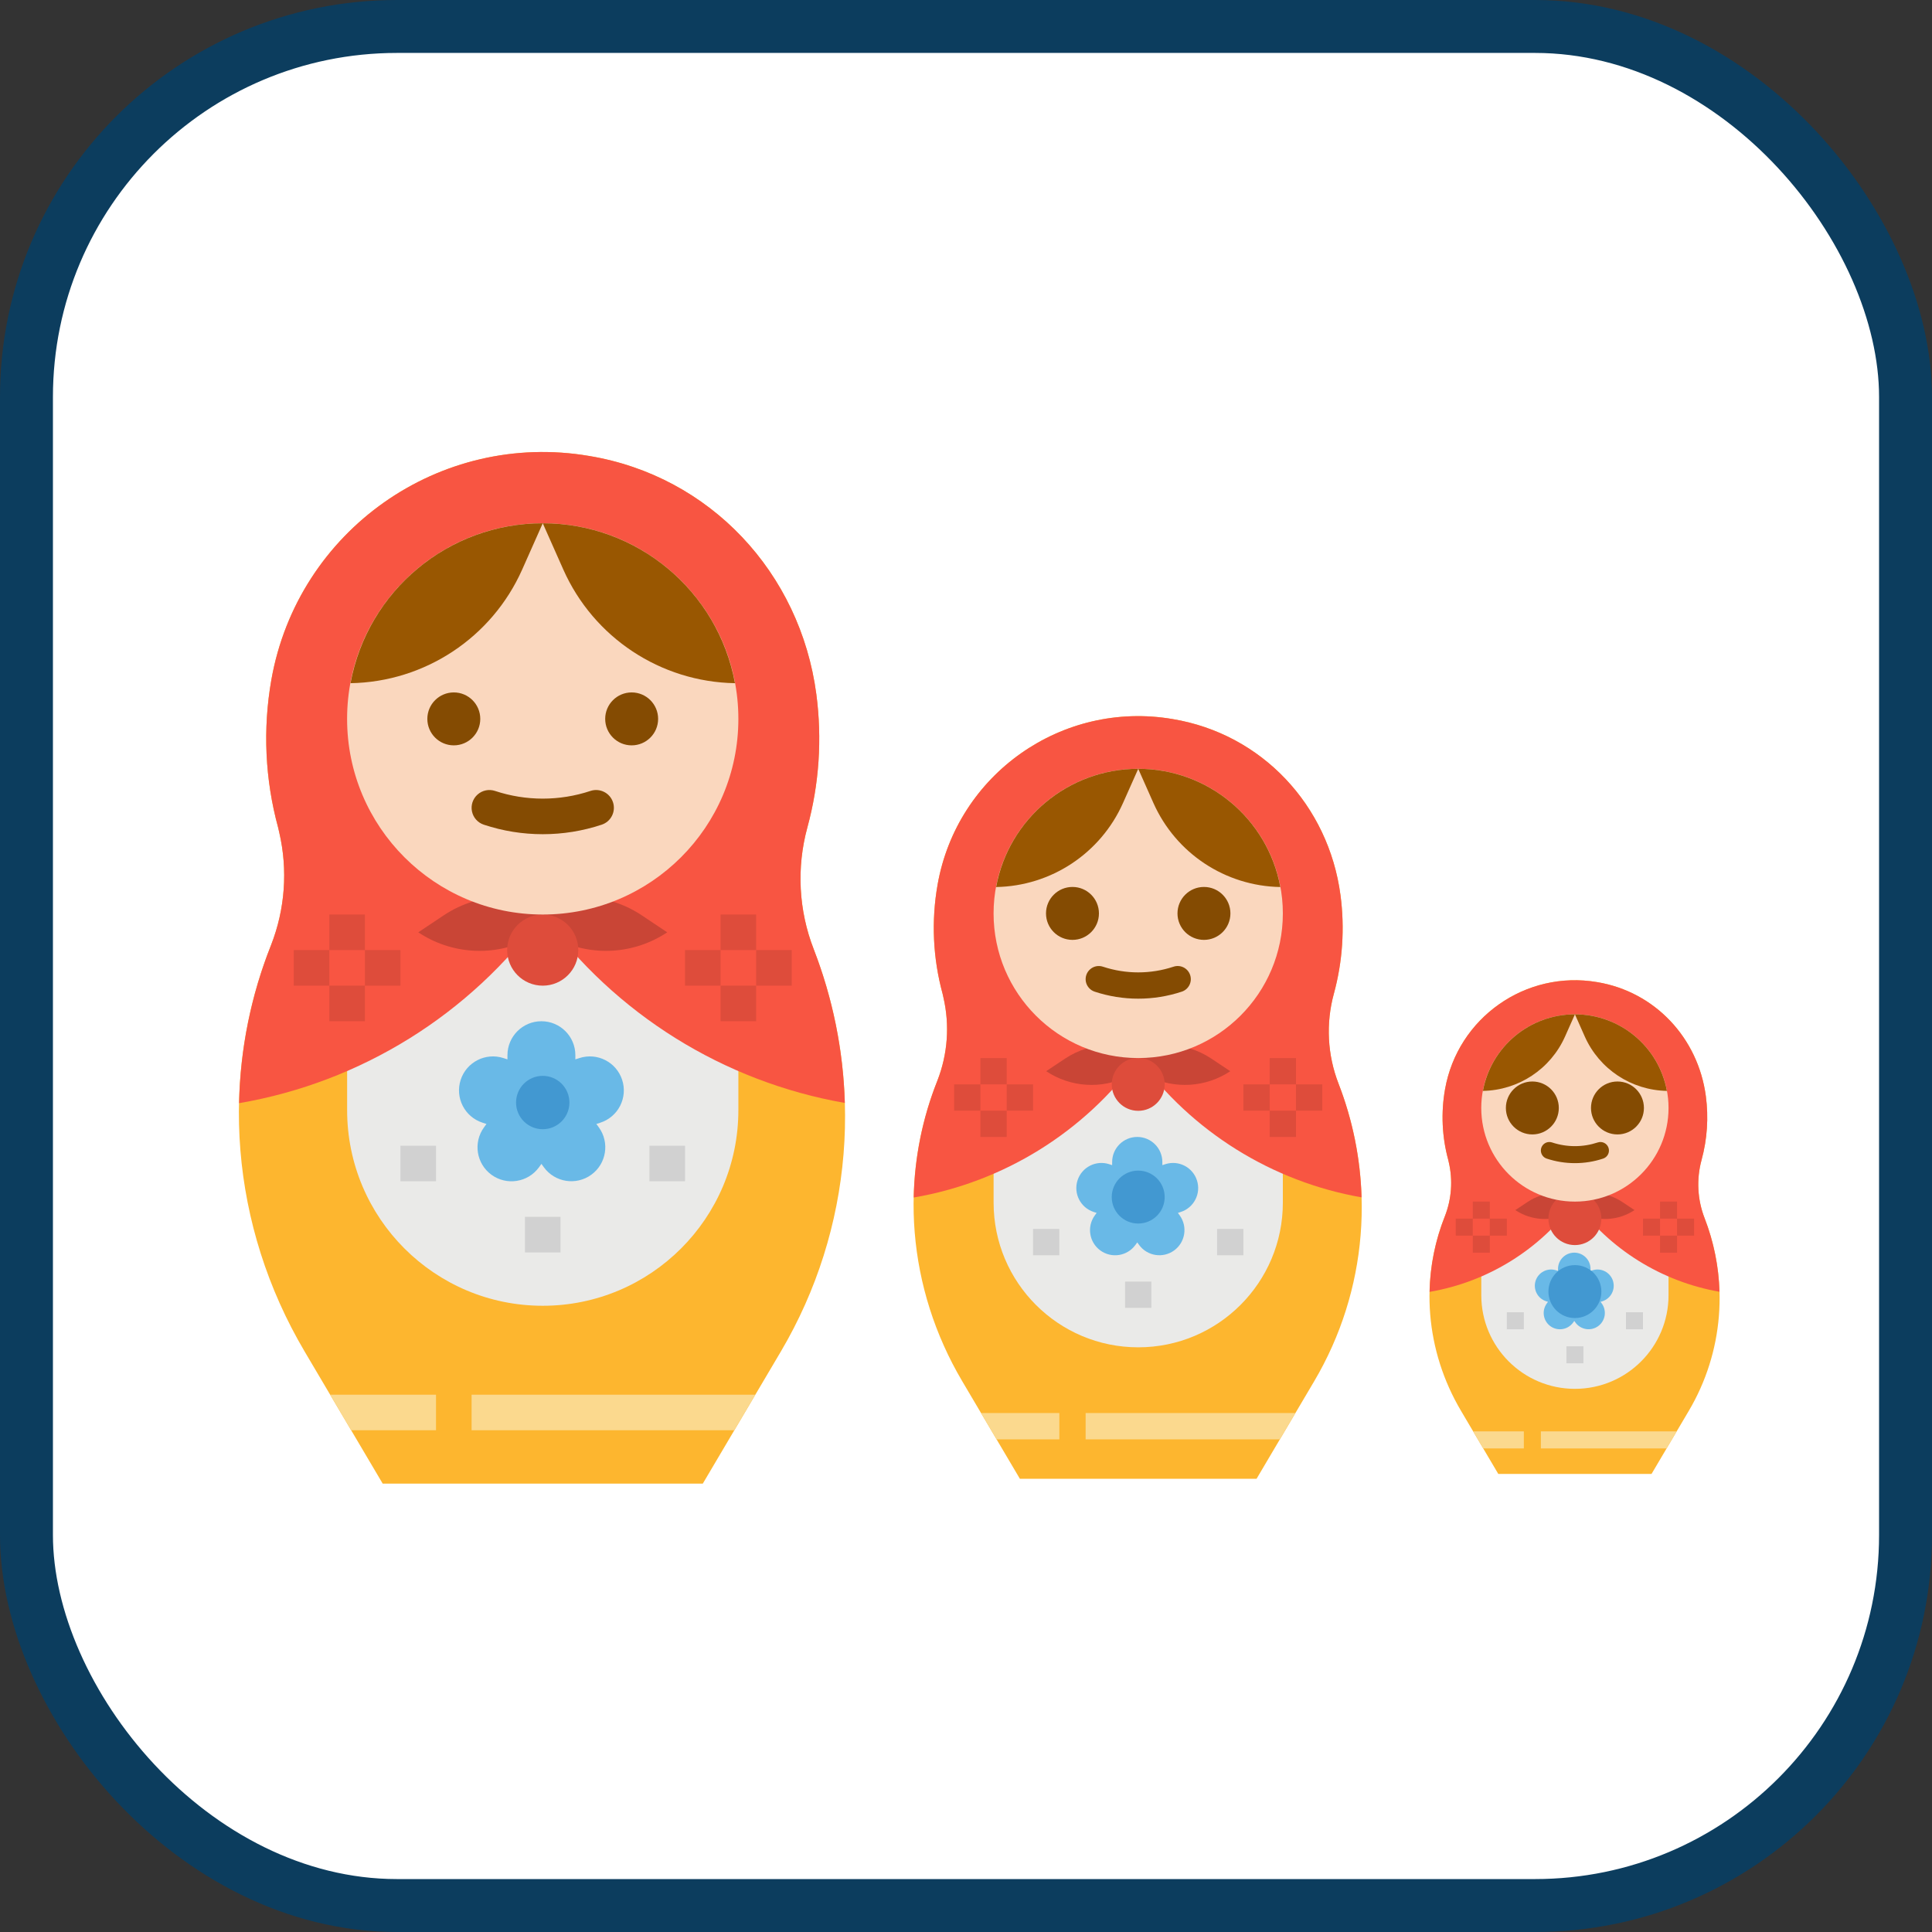 <?xml version="1.0" encoding="UTF-8"?>
<!-- Скачано с сайта svg4.ru / Downloaded from svg4.ru -->
<svg width="800px" height="800px" viewBox="0 0 73 73" version="1.1" xmlns="http://www.w3.org/2000/svg" xmlns:xlink="http://www.w3.org/1999/xlink">
    
    <rect x="0" y="0" width="73" height="73" fill="#333333" stroke="none"/>
    
    <title>architecture-and-paradigms/paradigms/currying</title>
    <desc>Created with Sketch.</desc>
    <defs>
</defs>
    <g id="architecture-and-paradigms/paradigms/currying" stroke="none" stroke-width="1" fill="none" fill-rule="evenodd">
        <g id="container" transform="translate(2, 2)" fill="#FFFFFF" fill-rule="nonzero" stroke="#0C3D5E" stroke-width="2">
            <rect id="mask" x="-1" y="-1" width="71" height="71" rx="14">
</rect>
        </g>
        <g id="Group-2" transform="translate(9, 17)" fill-rule="nonzero">
            <g id="matryoshka-doll">
                <path d="M21.746,18.865 C21.176,17.398 21.092,15.788 21.505,14.27 C21.953,12.63 22.068,10.916 21.845,9.231 C21.238,4.641 17.828,0.984 13.261,0.229 C7.614,-0.733 2.25,3.045 1.253,8.686 C0.926,10.544 1.013,12.451 1.509,14.27 L1.551,14.453 C1.88,15.871 1.772,17.355 1.241,18.711 C-0.736,23.667 -0.291,29.326 2.509,34.064 L5.46,39.058 L17.555,39.058 L20.506,34.064 C23.227,29.456 23.684,23.853 21.746,18.865 Z" id="Shape" fill="#FDB62F">
</path>
                <path d="M11.508,32.338 C7.425,32.338 4.116,29.029 4.116,24.946 L4.116,16.883 L18.899,16.883 L18.899,24.946 C18.899,29.029 15.59,32.338 11.508,32.338 Z" id="Shape" fill="#EAEAE8">
</path>
                <path d="M21.845,9.23 C21.238,4.641 17.828,0.984 13.261,0.228 C7.614,-0.733 2.25,3.045 1.253,8.686 C0.926,10.544 1.013,12.451 1.509,14.27 L1.551,14.453 C1.88,15.871 1.772,17.355 1.241,18.711 C0.485,20.613 0.076,22.636 0.034,24.683 C4.641,23.892 8.757,21.334 11.508,17.555 C14.245,21.318 18.337,23.871 22.921,24.674 C22.863,22.685 22.465,20.72 21.746,18.864 C21.176,17.398 21.092,15.788 21.505,14.27 C21.953,12.63 22.068,10.916 21.845,9.23 Z" id="Shape" fill="#F85542">
</path>
                <path d="M11.508,18.227 L10.987,18.487 C9.647,19.157 8.05,19.058 6.804,18.227 L7.768,17.584 C8.454,17.127 9.259,16.883 10.084,16.883 L11.508,16.883 L11.508,18.227 Z" id="Shape" fill="#C94536">
</path>
                <path d="M11.508,18.227 L12.028,18.487 C13.368,19.157 14.965,19.058 16.211,18.227 L15.247,17.584 C14.561,17.127 13.756,16.883 12.931,16.883 L11.508,16.883 L11.508,18.227 Z" id="Shape" fill="#C94536">
</path>
                <circle id="Oval" fill="#DE4C3B" cx="11.507" cy="18.899" r="1.344">
</circle>
                <circle id="Oval" fill="#FAD7BE" cx="11.507" cy="10.163" r="7.392">
</circle>
                <path d="M4.244,8.814 C7.057,8.766 9.586,7.091 10.73,4.521 L11.508,2.771 C7.947,2.772 4.893,5.313 4.244,8.814 Z" id="Shape" fill="#995701">
</path>
                <path d="M11.508,2.771 L12.285,4.521 C13.428,7.091 15.958,8.766 18.771,8.814 C18.122,5.313 15.068,2.773 11.508,2.771 Z" id="Shape" fill="#995701">
</path>
                <circle id="Oval" fill="#844B02" cx="8.147" cy="10.163" r="1">
</circle>
                <circle id="Oval" fill="#844B02" cx="14.867" cy="10.163" r="1">
</circle>
                <path d="M14.508,23.803 C14.289,23.129 13.566,22.76 12.892,22.979 L12.74,23.028 L12.74,22.87 C12.74,22.161 12.166,21.587 11.457,21.587 C10.749,21.587 10.174,22.161 10.174,22.87 L10.174,23.028 L10.023,22.979 C9.349,22.76 8.625,23.129 8.406,23.803 C8.187,24.477 8.556,25.201 9.23,25.42 L9.381,25.469 L9.288,25.597 C8.871,26.17 8.999,26.973 9.572,27.39 C10.146,27.806 10.948,27.679 11.365,27.106 L11.458,26.977 L11.551,27.106 C11.968,27.677 12.769,27.803 13.342,27.387 C13.914,26.972 14.042,26.171 13.627,25.597 L13.534,25.469 L13.685,25.42 C14.009,25.315 14.277,25.085 14.432,24.782 C14.586,24.479 14.614,24.127 14.508,23.803 Z" id="Shape" fill="#69B9E7">
</path>
                <circle id="Oval" fill="#4298D1" cx="11.507" cy="24.659" r="1.008">
</circle>
                <path d="M11.508,14.52 C10.75,14.52 9.998,14.399 9.279,14.16 C9.051,14.084 8.881,13.893 8.833,13.657 C8.785,13.422 8.866,13.179 9.046,13.02 C9.225,12.861 9.476,12.809 9.704,12.885 C10.875,13.273 12.14,13.273 13.311,12.885 C13.663,12.768 14.044,12.958 14.161,13.31 C14.278,13.662 14.088,14.043 13.736,14.16 C13.017,14.399 12.265,14.52 11.508,14.52 Z" id="Shape" fill="#844B02">
</path>
                <polygon id="Shape" fill="#DE4C3B" points="4.788 18.899 6.131 18.899 6.131 20.243 4.788 20.243">
</polygon>
                <polygon id="Shape" fill="#D1D1D1" points="15.539 26.29 16.883 26.29 16.883 27.634 15.539 27.634">
</polygon>
                <polygon id="Shape" fill="#D1D1D1" points="6.131 26.29 7.475 26.29 7.475 27.634 6.131 27.634">
</polygon>
                <polygon id="Shape" fill="#D1D1D1" points="10.835 28.978 12.179 28.978 12.179 30.322 10.835 30.322">
</polygon>
                <polygon id="Shape" fill="#FBD98E" points="7.475 35.698 3.474 35.698 4.268 37.042 7.475 37.042">
</polygon>
                <polygon id="Shape" fill="#FBD98E" points="19.54 35.698 8.819 35.698 8.819 37.042 18.746 37.042">
</polygon>
                <g id="Group" transform="translate(2.016, 17.471)" fill="#DE4C3B">
                    <polygon id="Shape" points="16.211 2.771 17.555 2.771 17.555 4.115 16.211 4.115">
</polygon>
                    <polygon id="Shape" points="14.867 1.427 16.211 1.427 16.211 2.771 14.867 2.771">
</polygon>
                    <polygon id="Shape" points="16.211 0.083 17.555 0.083 17.555 1.427 16.211 1.427">
</polygon>
                    <polygon id="Shape" points="17.555 1.427 18.899 1.427 18.899 2.771 17.555 2.771">
</polygon>
                    <polygon id="Shape" points="0.084 1.427 1.428 1.427 1.428 2.771 0.084 2.771">
</polygon>
                    <polygon id="Shape" points="1.428 0.083 2.772 0.083 2.772 1.427 1.428 1.427">
</polygon>
                    <polygon id="Shape" points="1.428 2.771 2.772 2.771 2.772 4.115 1.428 4.115">
</polygon>
                </g>
            </g>
            <g id="matryoshka-doll" transform="translate(25.5, 10)">
                <path d="M16.077,13.947 C15.655,12.863 15.593,11.672 15.899,10.55 C16.23,9.337 16.315,8.07 16.15,6.824 C15.701,3.431 13.181,0.728 9.804,0.169 C5.629,-0.542 1.664,2.251 0.927,6.422 C0.684,7.795 0.749,9.205 1.116,10.55 L1.146,10.685 C1.39,11.733 1.31,12.831 0.918,13.833 C-0.544,17.497 -0.215,21.681 1.855,25.184 L4.036,28.875 L12.979,28.875 L15.16,25.184 C17.172,21.777 17.51,17.635 16.077,13.947 Z" id="Shape" fill="#FDB62F">
</path>
                <path d="M8.508,23.908 C5.489,23.908 3.043,21.461 3.043,18.443 L3.043,12.481 L13.972,12.481 L13.972,18.443 C13.972,21.461 11.526,23.908 8.508,23.908 Z" id="Shape" fill="#EAEAE8">
</path>
                <path d="M16.15,6.824 C15.701,3.431 13.181,0.727 9.804,0.169 C5.629,-0.542 1.664,2.251 0.927,6.422 C0.684,7.795 0.749,9.205 1.116,10.55 L1.146,10.685 C1.39,11.733 1.31,12.831 0.918,13.833 C0.358,15.239 0.056,16.735 0.025,18.248 C3.431,17.663 6.474,15.772 8.508,12.978 C10.531,15.76 13.557,17.647 16.946,18.242 C16.902,16.771 16.609,15.318 16.077,13.947 C15.656,12.863 15.593,11.672 15.899,10.55 C16.23,9.337 16.315,8.07 16.15,6.824 Z" id="Shape" fill="#F85542">
</path>
                <path d="M8.508,13.475 L8.123,13.667 C7.132,14.163 5.952,14.089 5.03,13.475 L5.743,13 C6.25,12.662 6.846,12.481 7.455,12.481 L8.508,12.481 L8.508,13.475 Z" id="Shape" fill="#C94536">
</path>
                <path d="M8.508,13.475 L8.893,13.667 C9.883,14.163 11.063,14.089 11.985,13.475 L11.272,13 C10.765,12.662 10.17,12.481 9.56,12.481 L8.508,12.481 L8.508,13.475 Z" id="Shape" fill="#C94536">
</path>
                <circle id="Oval" fill="#DE4C3B" cx="8.507" cy="13.972" r="1">
</circle>
                <circle id="Oval" fill="#FAD7BE" cx="8.507" cy="7.513" r="5.465">
</circle>
                <path d="M3.138,6.516 C5.217,6.48 7.087,5.242 7.932,3.342 L8.508,2.049 C5.875,2.05 3.617,3.928 3.138,6.516 Z" id="Shape" fill="#995701">
</path>
                <path d="M8.508,2.049 L9.082,3.342 C9.928,5.242 11.798,6.48 13.877,6.516 C13.397,3.928 11.14,2.05 8.508,2.049 Z" id="Shape" fill="#995701">
</path>
                <circle id="Oval" fill="#844B02" cx="6.023" cy="7.513" r="1">
</circle>
                <circle id="Oval" fill="#844B02" cx="10.991" cy="7.513" r="1">
</circle>
                <path d="M10.726,17.598 C10.564,17.099 10.029,16.827 9.531,16.988 L9.419,17.025 L9.419,16.907 C9.419,16.384 8.994,15.959 8.47,15.959 C7.947,15.959 7.522,16.384 7.522,16.907 L7.522,17.025 L7.41,16.988 C6.912,16.827 6.377,17.099 6.215,17.597 C6.053,18.096 6.326,18.631 6.824,18.793 L6.936,18.829 L6.867,18.924 C6.559,19.348 6.653,19.941 7.077,20.249 C7.501,20.557 8.094,20.463 8.402,20.039 L8.471,19.944 L8.54,20.039 C8.848,20.462 9.44,20.555 9.864,20.248 C10.287,19.94 10.381,19.348 10.075,18.924 L10.006,18.829 L10.117,18.793 C10.357,18.715 10.555,18.546 10.669,18.321 C10.784,18.097 10.804,17.837 10.726,17.598 Z" id="Shape" fill="#69B9E7">
</path>
                <circle id="Oval" fill="#4298D1" cx="8.507" cy="18.231" r="1">
</circle>
                <path d="M8.508,10.734 C7.948,10.735 7.391,10.645 6.86,10.469 C6.692,10.413 6.566,10.271 6.53,10.097 C6.495,9.923 6.555,9.743 6.688,9.626 C6.82,9.508 7.006,9.47 7.174,9.526 C8.04,9.813 8.975,9.813 9.841,9.526 C10.101,9.439 10.382,9.58 10.469,9.84 C10.556,10.101 10.415,10.382 10.155,10.469 C9.624,10.645 9.067,10.735 8.508,10.734 Z" id="Shape" fill="#844B02">
</path>
                <polygon id="Shape" fill="#DE4C3B" points="3.539 13.972 4.533 13.972 4.533 14.965 3.539 14.965">
</polygon>
                <polygon id="Shape" fill="#D1D1D1" points="11.488 19.436 12.482 19.436 12.482 20.43 11.488 20.43">
</polygon>
                <polygon id="Shape" fill="#D1D1D1" points="4.533 19.436 5.527 19.436 5.527 20.43 4.533 20.43">
</polygon>
                <polygon id="Shape" fill="#D1D1D1" points="8.011 21.424 9.004 21.424 9.004 22.417 8.011 22.417">
</polygon>
                <polygon id="Shape" fill="#FBD98E" points="5.527 26.392 2.568 26.392 3.156 27.385 5.527 27.385">
</polygon>
                <polygon id="Shape" fill="#FBD98E" points="14.446 26.392 6.52 26.392 6.52 27.385 13.859 27.385">
</polygon>
                <g id="Group" transform="translate(1.49, 12.917)" fill="#DE4C3B">
                    <polygon id="Shape" points="11.985 2.049 12.978 2.049 12.978 3.042 11.985 3.042">
</polygon>
                    <polygon id="Shape" points="10.991 1.055 11.985 1.055 11.985 2.049 10.991 2.049">
</polygon>
                    <polygon id="Shape" points="11.985 0.062 12.978 0.062 12.978 1.055 11.985 1.055">
</polygon>
                    <polygon id="Shape" points="12.978 1.055 13.972 1.055 13.972 2.049 12.978 2.049">
</polygon>
                    <polygon id="Shape" points="0.062 1.055 1.055 1.055 1.055 2.049 0.062 2.049">
</polygon>
                    <polygon id="Shape" points="1.055 0.062 2.049 0.062 2.049 1.055 1.055 1.055">
</polygon>
                    <polygon id="Shape" points="1.055 2.049 2.049 2.049 2.049 3.042 1.055 3.042">
</polygon>
                </g>
            </g>
            <g id="matryoshka-doll" transform="translate(45, 20)">
                <path d="M10.408,9.029 C10.135,8.327 10.095,7.556 10.292,6.83 C10.507,6.045 10.562,5.225 10.455,4.418 C10.164,2.221 8.533,0.471 6.347,0.109 C3.644,-0.351 1.077,1.457 0.6,4.157 C0.443,5.046 0.485,5.959 0.722,6.83 L0.742,6.917 C0.9,7.596 0.848,8.306 0.594,8.955 C-0.352,11.327 -0.139,14.035 1.201,16.303 L2.613,18.693 L8.402,18.693 L9.814,16.303 C11.117,14.098 11.335,11.416 10.408,9.029 Z" id="Shape" fill="#FDB62F">
</path>
                <path d="M5.508,15.477 C3.554,15.477 1.97,13.893 1.97,11.939 L1.97,8.08 L9.045,8.08 L9.045,11.939 C9.045,13.893 7.461,15.477 5.508,15.477 Z" id="Shape" fill="#EAEAE8">
</path>
                <path d="M10.455,4.418 C10.164,2.221 8.533,0.471 6.347,0.109 C3.644,-0.351 1.077,1.457 0.6,4.157 C0.443,5.046 0.485,5.959 0.722,6.83 L0.742,6.917 C0.9,7.596 0.848,8.306 0.594,8.955 C0.232,9.866 0.036,10.834 0.016,11.813 C2.221,11.435 4.191,10.211 5.508,8.402 C6.818,10.203 8.776,11.424 10.97,11.809 C10.942,10.857 10.752,9.917 10.408,9.029 C10.135,8.327 10.095,7.556 10.293,6.83 C10.507,6.045 10.562,5.224 10.455,4.418 Z" id="Shape" fill="#F85542">
</path>
                <path d="M5.508,8.723 L5.258,8.848 C4.617,9.169 3.853,9.121 3.256,8.723 L3.718,8.416 C4.046,8.197 4.432,8.08 4.826,8.08 L5.508,8.08 L5.508,8.723 Z" id="Shape" fill="#C94536">
</path>
                <path d="M5.508,8.723 L5.757,8.848 C6.398,9.169 7.162,9.121 7.759,8.723 L7.297,8.416 C6.969,8.197 6.583,8.08 6.189,8.08 L5.508,8.08 L5.508,8.723 Z" id="Shape" fill="#C94536">
</path>
                <circle id="Oval" fill="#DE4C3B" cx="5.507" cy="9.045" r="1">
</circle>
                <circle id="Oval" fill="#FAD7BE" cx="5.507" cy="4.864" r="3.538">
</circle>
                <path d="M2.031,4.219 C3.377,4.195 4.588,3.394 5.135,2.164 L5.508,1.326 C3.803,1.327 2.342,2.543 2.031,4.219 Z" id="Shape" fill="#995701">
</path>
                <path d="M5.508,1.326 L5.88,2.164 C6.427,3.394 7.637,4.195 8.984,4.219 C8.673,2.543 7.212,1.327 5.508,1.326 Z" id="Shape" fill="#995701">
</path>
                <circle id="Oval" fill="#844B02" cx="3.899" cy="4.864" r="1">
</circle>
                <circle id="Oval" fill="#844B02" cx="7.115" cy="4.864" r="1">
</circle>
                <path d="M6.944,11.392 C6.839,11.07 6.493,10.893 6.17,10.998 L6.098,11.021 L6.098,10.945 C6.098,10.606 5.823,10.331 5.484,10.331 C5.144,10.331 4.869,10.606 4.869,10.945 L4.869,11.021 L4.797,10.998 C4.475,10.893 4.128,11.07 4.023,11.392 C3.919,11.715 4.095,12.061 4.418,12.166 L4.49,12.189 L4.445,12.251 C4.246,12.525 4.307,12.909 4.581,13.109 C4.856,13.308 5.24,13.247 5.439,12.973 L5.484,12.911 L5.528,12.973 C5.728,13.246 6.111,13.307 6.385,13.108 C6.659,12.909 6.721,12.525 6.522,12.251 L6.477,12.19 L6.55,12.166 C6.705,12.116 6.833,12.006 6.907,11.861 C6.981,11.716 6.994,11.547 6.944,11.392 Z" id="Shape" fill="#69B9E7">
</path>
                <circle id="Oval" fill="#4298D1" cx="5.507" cy="11.802" r="1">
</circle>
                <path d="M5.508,6.949 C5.145,6.949 4.785,6.891 4.441,6.777 C4.332,6.741 4.251,6.649 4.228,6.536 C4.205,6.424 4.243,6.308 4.329,6.231 C4.415,6.155 4.535,6.131 4.644,6.167 C5.205,6.353 5.81,6.353 6.371,6.167 C6.539,6.111 6.721,6.202 6.777,6.37 C6.834,6.539 6.743,6.721 6.574,6.777 C6.23,6.891 5.87,6.949 5.508,6.949 Z" id="Shape" fill="#844B02">
</path>
                <polygon id="Shape" fill="#DE4C3B" points="2.291 9.045 2.935 9.045 2.935 9.688 2.291 9.688">
</polygon>
                <polygon id="Shape" fill="#D1D1D1" points="7.437 12.583 8.08 12.583 8.08 13.226 7.437 13.226">
</polygon>
                <polygon id="Shape" fill="#D1D1D1" points="2.935 12.583 3.578 12.583 3.578 13.226 2.935 13.226">
</polygon>
                <polygon id="Shape" fill="#D1D1D1" points="5.186 13.869 5.829 13.869 5.829 14.512 5.186 14.512">
</polygon>
                <polygon id="Shape" fill="#FBD98E" points="3.578 17.085 1.663 17.085 2.043 17.728 3.578 17.728">
</polygon>
                <polygon id="Shape" fill="#FBD98E" points="9.352 17.085 4.221 17.085 4.221 17.728 8.972 17.728">
</polygon>
                <g id="Group" transform="translate(0.965, 8.362)" fill="#DE4C3B">
                    <polygon id="Shape" points="7.759 1.326 8.402 1.326 8.402 1.97 7.759 1.97">
</polygon>
                    <polygon id="Shape" points="7.115 0.683 7.759 0.683 7.759 1.326 7.115 1.326">
</polygon>
                    <polygon id="Shape" points="7.759 0.04 8.402 0.04 8.402 0.683 7.759 0.683">
</polygon>
                    <polygon id="Shape" points="8.402 0.683 9.045 0.683 9.045 1.326 8.402 1.326">
</polygon>
                    <polygon id="Shape" points="0.04 0.683 0.683 0.683 0.683 1.326 0.04 1.326">
</polygon>
                    <polygon id="Shape" points="0.683 0.04 1.327 0.04 1.327 0.683 0.683 0.683">
</polygon>
                    <polygon id="Shape" points="0.683 1.326 1.327 1.326 1.327 1.97 0.683 1.97">
</polygon>
                </g>
            </g>
        </g>
    </g>
</svg>